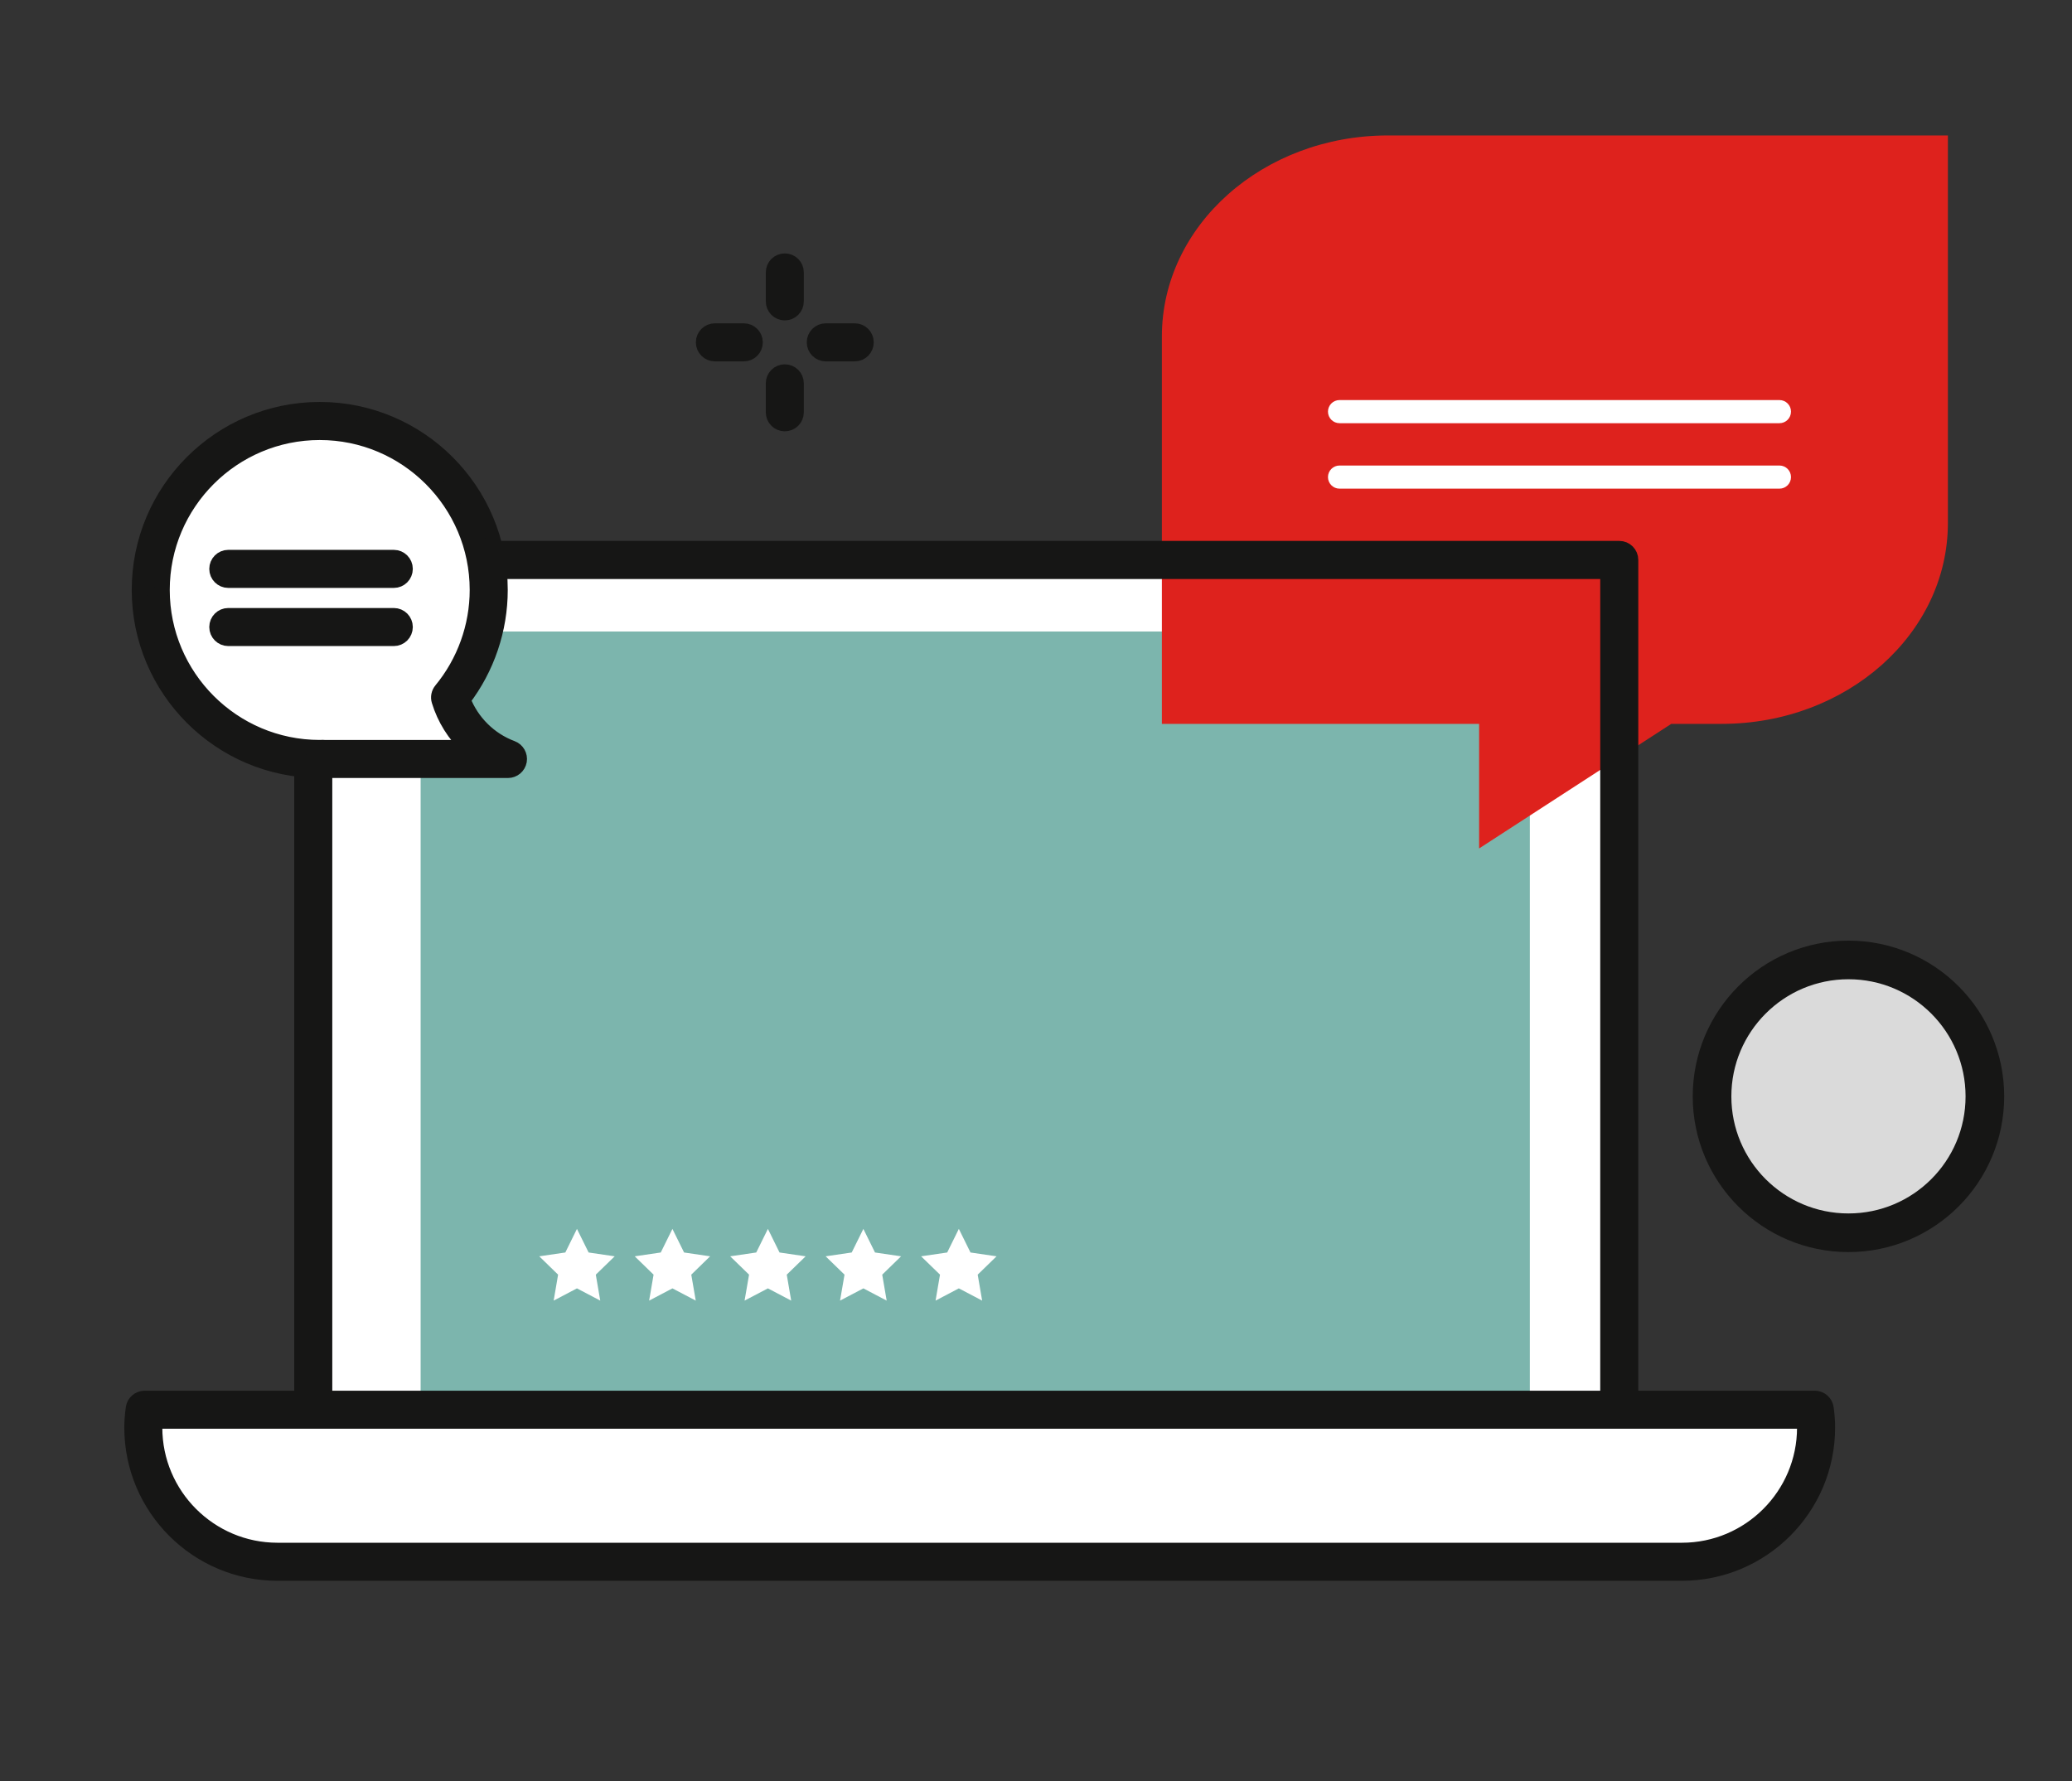 <svg xmlns="http://www.w3.org/2000/svg" id="Ebene_1" viewBox="0 0 138.822 119.351"><rect x="0" y="0" width="138.822" height="119.351" fill="#333333" stroke="none"/><path d="M-107.92,32.911h51.656v35.755c0,10.236-9.342,18.535-20.86,18.535h-4.659l-17.73,11.496v-11.496h-29.267v-35.749c0-10.241,9.339-18.541,20.86-18.541" style="display: none; fill: #de221d;"></path><g style="display: none;"><path d="M-71.804,59.251h-40.587c-.474,0-.858-.383-.858-.858s.383-.861.858-.861h40.587c.474,0,.858.386.858.861s-.383.858-.858.858" style="fill: #fff;"></path><path d="M-71.804,65.29h-40.587c-.474,0-.858-.383-.858-.858s.383-.861.858-.861h40.587c.474,0,.858.386.858.861s-.383.858-.858.858" style="fill: #fff;"></path><path d="M-72.159,53.211h-40.587c-.474,0-.858-.383-.858-.858s.383-.861.858-.861h40.587c.474,0,.858.386.858.861s-.383.858-.858.858" style="fill: #fff;"></path><path d="M-106.896,99.945h-3.252v-3.486c2.298-1.109,3.958-3.329,4.281-5.963.097.017.196.028.301.028.971,0,1.757-.786,1.757-1.76v-2.642c0-.974-.786-1.762-1.757-1.762-.086,0-.163.008-.243.019v-1.029c0-4.228-3.428-7.657-7.657-7.657s-7.657,3.428-7.657,7.657v1.032c-.086-.011-.171-.022-.259-.022-.974,0-1.762.789-1.762,1.762v2.642c0,.974.789,1.76,1.762,1.76.108,0,.215-.011.317-.03.32,2.629,1.972,4.843,4.261,5.955v3.497h-3.252c-4.079,0-7.384,3.307-7.384,7.384v5.505h27.927v-5.505c0-4.077-3.307-7.384-7.384-7.384" style="fill: #fff;"></path></g><path d="M-49.8,9.107h-51.388v35.57c0,10.183,9.292,18.441,20.753,18.441h4.634l17.639,11.436v-11.436h29.116V27.551c0-10.186-9.292-18.444-20.753-18.444" style="display: none; fill: #7cb5ad;"></path><path d="M-33.987,99.166h-3.448v-3.699c2.435-1.175,4.198-3.528,4.54-6.322.102.019.207.03.317.03,1.029,0,1.865-.838,1.865-1.87v-2.8c0-1.032-.836-1.867-1.865-1.867-.088,0-.174.008-.257.019v-1.092c0-4.485-3.635-8.117-8.117-8.117s-8.12,3.633-8.12,8.117v1.095c-.091-.014-.182-.022-.279-.022-1.032,0-1.867.836-1.867,1.867v2.8c0,1.032.836,1.87,1.867,1.87.116,0,.232-.014.339-.033.339,2.789,2.091,5.139,4.518,6.316v3.707h-3.451c-4.322,0-7.831,3.506-7.831,7.831v5.836h29.618v-5.836c0-4.325-3.506-7.831-7.831-7.831" style="display: none; fill: #d9dada;"></path><g style="display: none;"><path d="M-100.33,9.965v34.712c0,9.695,8.926,17.584,19.895,17.584h4.634c.165,0,.328.047.466.138l16.315,10.575v-9.855c0-.474.383-.858.858-.858h28.258V27.549c0-9.695-8.926-17.584-19.895-17.584h-50.53ZM-58.162,75.412c-.163,0-.325-.047-.466-.138l-17.426-11.298h-4.38c-11.918,0-21.613-8.658-21.613-19.299V9.108c0-.474.386-.858.861-.858h51.388c11.915,0,21.611,8.658,21.611,19.299v35.57c0,.474-.383.858-.858.858h-28.258v10.578c0,.314-.171.604-.447.753-.13.069-.27.105-.411.105" style="fill: #161615; stroke: #161615; stroke-miterlimit: 10;"></path><path d="M-45.353,35.315h-40.377c-.474,0-.858-.383-.858-.858s.383-.861.858-.861h40.377c.474,0,.858.386.858.861s-.383.858-.858.858" style="fill: #161615; stroke: #161615; stroke-miterlimit: 10;"></path><path d="M-45.353,41.323h-40.377c-.474,0-.858-.383-.858-.858s.383-.861.858-.861h40.377c.474,0,.858.386.858.861s-.383.858-.858.858" style="fill: #161615; stroke: #161615; stroke-miterlimit: 10;"></path><path d="M-45,29.307h-40.377c-.474,0-.858-.383-.858-.858s.383-.861.858-.861h40.377c.474,0,.858.386.858.861s-.383.858-.858.858" style="fill: #161615; stroke: #161615; stroke-miterlimit: 10;"></path><path d="M-114.614,16.803c-2.538,0-4.603,2.066-4.603,4.603s2.066,4.601,4.603,4.601,4.603-2.063,4.603-4.601-2.066-4.603-4.603-4.603M-114.614,27.725c-3.484,0-6.319-2.835-6.319-6.319s2.835-6.319,6.319-6.319,6.322,2.833,6.322,6.319-2.835,6.319-6.322,6.319" style="fill: #161615; stroke: #161615; stroke-miterlimit: 10;"></path><path d="M-17.37,69.073c-2.827,0-5.128,2.3-5.128,5.127s2.3,5.125,5.128,5.125,5.128-2.298,5.128-5.125-2.3-5.127-5.128-5.127M-17.37,81.043c-3.773,0-6.843-3.07-6.843-6.843s3.07-6.846,6.843-6.846,6.843,3.07,6.843,6.846-3.07,6.843-6.843,6.843" style="fill: #161615; stroke: #161615; stroke-miterlimit: 10;"></path><path d="M-75.598,110.227h-2.196c-.474,0-.858-.383-.858-.858s.383-.861.858-.861h2.196c.474,0,.858.386.858.861s-.383.858-.858.858" style="fill: #161615; stroke: #161615; stroke-miterlimit: 10;"></path><path d="M-67.174,110.227h-2.198c-.474,0-.858-.383-.858-.858s.383-.861.858-.861h2.198c.474,0,.858.386.858.861s-.383.858-.858.858" style="fill: #161615; stroke: #161615; stroke-miterlimit: 10;"></path><path d="M-72.484,107.114c-.474,0-.858-.383-.858-.858v-2.198c0-.474.383-.858.858-.858s.858.383.858.858v2.198c0,.474-.383.858-.858.858" style="fill: #161615; stroke: #161615; stroke-miterlimit: 10;"></path><path d="M-72.484,115.537c-.474,0-.858-.383-.858-.858v-2.198c0-.474.383-.858.858-.858s.858.383.858.858v2.198c0,.474-.383.858-.858.858" style="fill: #161615; stroke: #161615; stroke-miterlimit: 10;"></path><path d="M-126.582,111.974h26.211v-4.645c0-3.599-2.926-6.526-6.526-6.526h-3.252c-.474,0-.858-.383-.858-.858v-3.486c0-.331.188-.632.485-.775,2.099-1.012,3.519-2.99,3.801-5.293.028-.234.152-.447.339-.587.19-.138.428-.193.662-.154.516.086,1.051-.337,1.051-.888v-2.64c0-.546-.516-.952-1.034-.891-.245.03-.491-.047-.676-.21-.185-.163-.29-.397-.29-.643v-1.029c0-3.751-3.051-6.799-6.799-6.799s-6.796,3.048-6.796,6.799v1.032c0,.251-.11.488-.298.651-.19.163-.439.234-.69.199-.519-.077-1.034.348-1.037.891v2.64c0,.552.538.987,1.062.888.234-.044.477.008.667.149.193.141.317.353.345.59.281,2.295,1.694,4.272,3.784,5.287.295.143.483.444.483.772v3.497c0,.474-.383.858-.858.858h-3.252c-3.599,0-6.526,2.926-6.526,6.526v4.645ZM-99.513,113.693h-27.927c-.474,0-.858-.383-.858-.858v-5.505c0-4.546,3.696-8.244,8.242-8.244h2.394v-2.118c-2.129-1.205-3.622-3.241-4.129-5.616-1.252-.199-2.212-1.283-2.212-2.59v-2.64c0-1.241.863-2.281,2.022-2.551v-.221c0-4.697,3.82-8.517,8.515-8.517s8.515,3.82,8.515,8.517v.223c1.147.279,2.002,1.316,2.002,2.549v2.64c0,1.299-.952,2.38-2.193,2.584-.508,2.389-2.008,4.43-4.148,5.632v2.107h2.394c4.546,0,8.242,3.699,8.242,8.244v5.505c0,.474-.383.858-.858.858" style="fill: #161615; stroke: #161615; stroke-miterlimit: 10;"></path><path d="M-54.914,111.974h27.899v-4.976c0-3.845-3.128-6.973-6.973-6.973h-3.448c-.474,0-.858-.386-.858-.861v-3.696c0-.331.188-.629.485-.772,2.24-1.084,3.759-3.197,4.06-5.657.028-.234.152-.447.345-.587.19-.141.43-.196.665-.152.588.105,1.167-.381,1.167-.993v-2.802c0-.601-.552-1.078-1.142-.996-.243.036-.496-.039-.684-.201s-.298-.4-.298-.648v-1.095c0-4.002-3.255-7.26-7.257-7.26s-7.262,3.257-7.262,7.26v1.095c0,.251-.108.488-.298.651-.188.163-.439.237-.687.199-.576-.086-1.158.389-1.158.996v2.802c0,.618.607,1.098,1.192.99.234-.044.472.011.665.152.19.141.314.353.342.587.298,2.455,1.809,4.565,4.041,5.649.295.143.483.444.483.772v3.707c0,.474-.383.861-.858.861h-3.448c-3.845,0-6.973,3.128-6.973,6.973v4.976ZM-26.157,113.693h-29.618c-.472,0-.858-.383-.858-.858v-5.836c0-4.794,3.897-8.691,8.691-8.691h2.59v-2.331c-2.27-1.272-3.859-3.439-4.386-5.972-1.321-.188-2.339-1.327-2.339-2.698v-2.802c0-1.302.918-2.394,2.143-2.662v-.279c0-4.948,4.03-8.975,8.981-8.975s8.975,4.027,8.975,8.975v.281c1.214.276,2.124,1.363,2.124,2.659v2.802c0,1.363-1.007,2.496-2.314,2.695-.532,2.54-2.129,4.714-4.41,5.988v2.317h2.59c4.791,0,8.688,3.897,8.688,8.691v5.836c0,.474-.383.858-.858.858" style="fill: #161615; stroke: #161615; stroke-miterlimit: 10;"></path></g><g><path d="M132.985,73.461c0,5.049-4.094,9.137-9.14,9.137s-9.14-4.089-9.14-9.137,4.094-9.143,9.14-9.143,9.14,4.094,9.14,9.143" style="fill: #dadada;"></path><path d="M132.985,73.461c0,5.049-4.094,9.137-9.14,9.137s-9.14-4.089-9.14-9.137,4.094-9.143,9.14-9.143,9.14,4.094,9.14,9.143Z" style="fill: none; stroke: #161615; stroke-miterlimit: 10; stroke-width: 2.588px;"></path></g><rect x="20.991" y="37.517" width="87.501" height="64.128" style="fill: #fff;"></rect><rect x="28.182" y="42.313" width="74.316" height="52.141" style="fill: #7cb5ad;"></rect><path d="M92.994,9.076h37.513v25.966c0,7.432-6.785,13.459-15.152,13.459h-3.382l-12.874,8.348v-8.348h-21.254v-25.961c0-7.435,6.783-13.464,15.149-13.464" style="fill: #de221d;"></path><g><path d="M119.221,28.355h-29.472c-.43,0-.776-.347-.776-.776,0-.427.347-.774.776-.774h29.472c.43,0,.774.347.774.774,0,.43-.344.776-.774.776" style="fill: #fff;"></path><path d="M119.221,32.741h-29.472c-.43,0-.776-.347-.776-.776,0-.427.347-.774.776-.774h29.472c.43,0,.774.347.774.774,0,.43-.344.776-.774.776" style="fill: #fff;"></path><polygon points="38.655 82.339 39.437 83.92 41.184 84.176 39.918 85.405 40.216 87.144 38.655 86.324 37.095 87.144 37.392 85.405 36.13 84.176 37.876 83.92 38.655 82.339" style="fill: #fff;"></polygon><polygon points="45.052 82.339 45.833 83.92 47.577 84.176 46.315 85.405 46.615 87.144 45.052 86.324 43.491 87.144 43.789 85.405 42.526 84.176 44.27 83.92 45.052 82.339" style="fill: #fff;"></polygon><polygon points="51.449 82.339 52.228 83.92 53.977 84.176 52.712 85.405 53.009 87.144 51.449 86.324 49.886 87.144 50.186 85.405 48.921 84.176 50.667 83.92 51.449 82.339" style="fill: #fff;"></polygon><polygon points="57.845 82.339 58.624 83.92 60.371 84.176 59.108 85.405 59.406 87.144 57.845 86.324 56.282 87.144 56.582 85.405 55.317 84.176 57.064 83.92 57.845 82.339" style="fill: #fff;"></polygon><polygon points="64.242 82.339 65.021 83.92 66.768 84.176 65.505 85.405 65.803 87.144 64.242 86.324 62.682 87.144 62.979 85.405 61.714 84.176 63.461 83.92 64.242 82.339" style="fill: #fff;"></polygon></g><path d="M21.763,100.87h85.951v-62.575H21.763v62.575ZM108.49,102.42H20.989c-.43,0-.776-.347-.776-.776V37.518c0-.43.347-.776.776-.776h87.501c.43,0,.774.347.774.776v64.125c0,.43-.344.776-.774.776" style="fill: #161615; stroke: #161615; stroke-miterlimit: 10;"></path><path d="M9.692,94.453c-.052.393-.091.792-.091,1.198,0,4.945,4.047,8.99,8.99,8.99h94.095c4.945,0,8.99-4.045,8.99-8.99,0-.406-.036-.805-.088-1.198H9.692Z" style="fill: #fff;"></path><path d="M10.391,95.229c-.008.148-.016.287-.016.422,0,4.531,3.688,8.216,8.216,8.216h94.095c4.529,0,8.214-3.685,8.214-8.216,0-.135-.005-.274-.013-.422H10.391ZM112.687,105.417H18.592c-5.385,0-9.764-4.381-9.764-9.766,0-.388.028-.789.096-1.296.049-.388.378-.675.769-.675h111.896c.388,0,.717.287.769.675.065.492.093.903.093,1.296,0,5.385-4.379,9.766-9.764,9.766" style="fill: #161615; stroke: #161615; stroke-miterlimit: 10;"></path><path d="M21.421,28.207c6.252,0,11.324,5.067,11.324,11.322,0,2.735-.973,5.245-2.588,7.204.58,1.905,2.024,3.431,3.877,4.12h-12.354c-.078-.005-.168,0-.259,0-6.255,0-11.322-5.069-11.322-11.324s5.067-11.322,11.322-11.322" style="fill: #fff;"></path><g><path d="M21.799,50.078h9.557c-.898-.846-1.576-1.92-1.941-3.118-.078-.248-.023-.518.142-.719,1.555-1.886,2.412-4.27,2.412-6.713,0-5.815-4.733-10.545-10.548-10.545s-10.548,4.73-10.548,10.545,4.733,10.55,10.548,10.55l.254-.008c.039-.003.083,0,.124.008M34.034,51.628h-12.354c-.028,0-.054-.003-.083-.005l-.176.005c-6.671,0-12.095-5.429-12.095-12.101s5.424-12.095,12.095-12.095,12.098,5.427,12.098,12.095c0,2.658-.882,5.251-2.492,7.355.574,1.488,1.775,2.686,3.276,3.243.352.132.559.497.494.864-.067.37-.388.639-.763.639" style="fill: #161615; stroke: #161615; stroke-miterlimit: 10;"></path><path d="M26.384,38.892h-11.089c-.427,0-.774-.347-.774-.776,0-.427.347-.774.774-.774h11.089c.43,0,.774.347.774.774,0,.43-.344.776-.774.776" style="fill: #161615; stroke: #161615; stroke-miterlimit: 10;"></path><path d="M26.384,42.788h-11.089c-.427,0-.774-.347-.774-.776,0-.427.347-.774.774-.774h11.089c.43,0,.774.347.774.774,0,.43-.344.776-.774.776" style="fill: #161615; stroke: #161615; stroke-miterlimit: 10;"></path></g><g><path d="M49.834,23.713h-1.938c-.427,0-.774-.347-.774-.776,0-.427.347-.774.774-.774h1.938c.43,0,.774.347.774.774,0,.43-.344.776-.774.776" style="fill: #161615; stroke: #161615; stroke-miterlimit: 10;"></path><path d="M57.266,23.713h-1.938c-.43,0-.776-.347-.776-.776,0-.427.347-.774.776-.774h1.938c.43,0,.774.347.774.774,0,.43-.344.776-.774.776" style="fill: #161615; stroke: #161615; stroke-miterlimit: 10;"></path><path d="M52.581,20.968c-.43,0-.774-.347-.774-.776v-1.938c0-.427.344-.774.774-.774s.774.347.774.774v1.938c0,.43-.344.776-.774.776" style="fill: #161615; stroke: #161615; stroke-miterlimit: 10;"></path><path d="M52.581,28.399c-.43,0-.774-.347-.774-.776v-1.938c0-.427.344-.774.774-.774s.774.347.774.774v1.938c0,.43-.344.776-.774.776" style="fill: #161615; stroke: #161615; stroke-miterlimit: 10;"></path></g></svg>